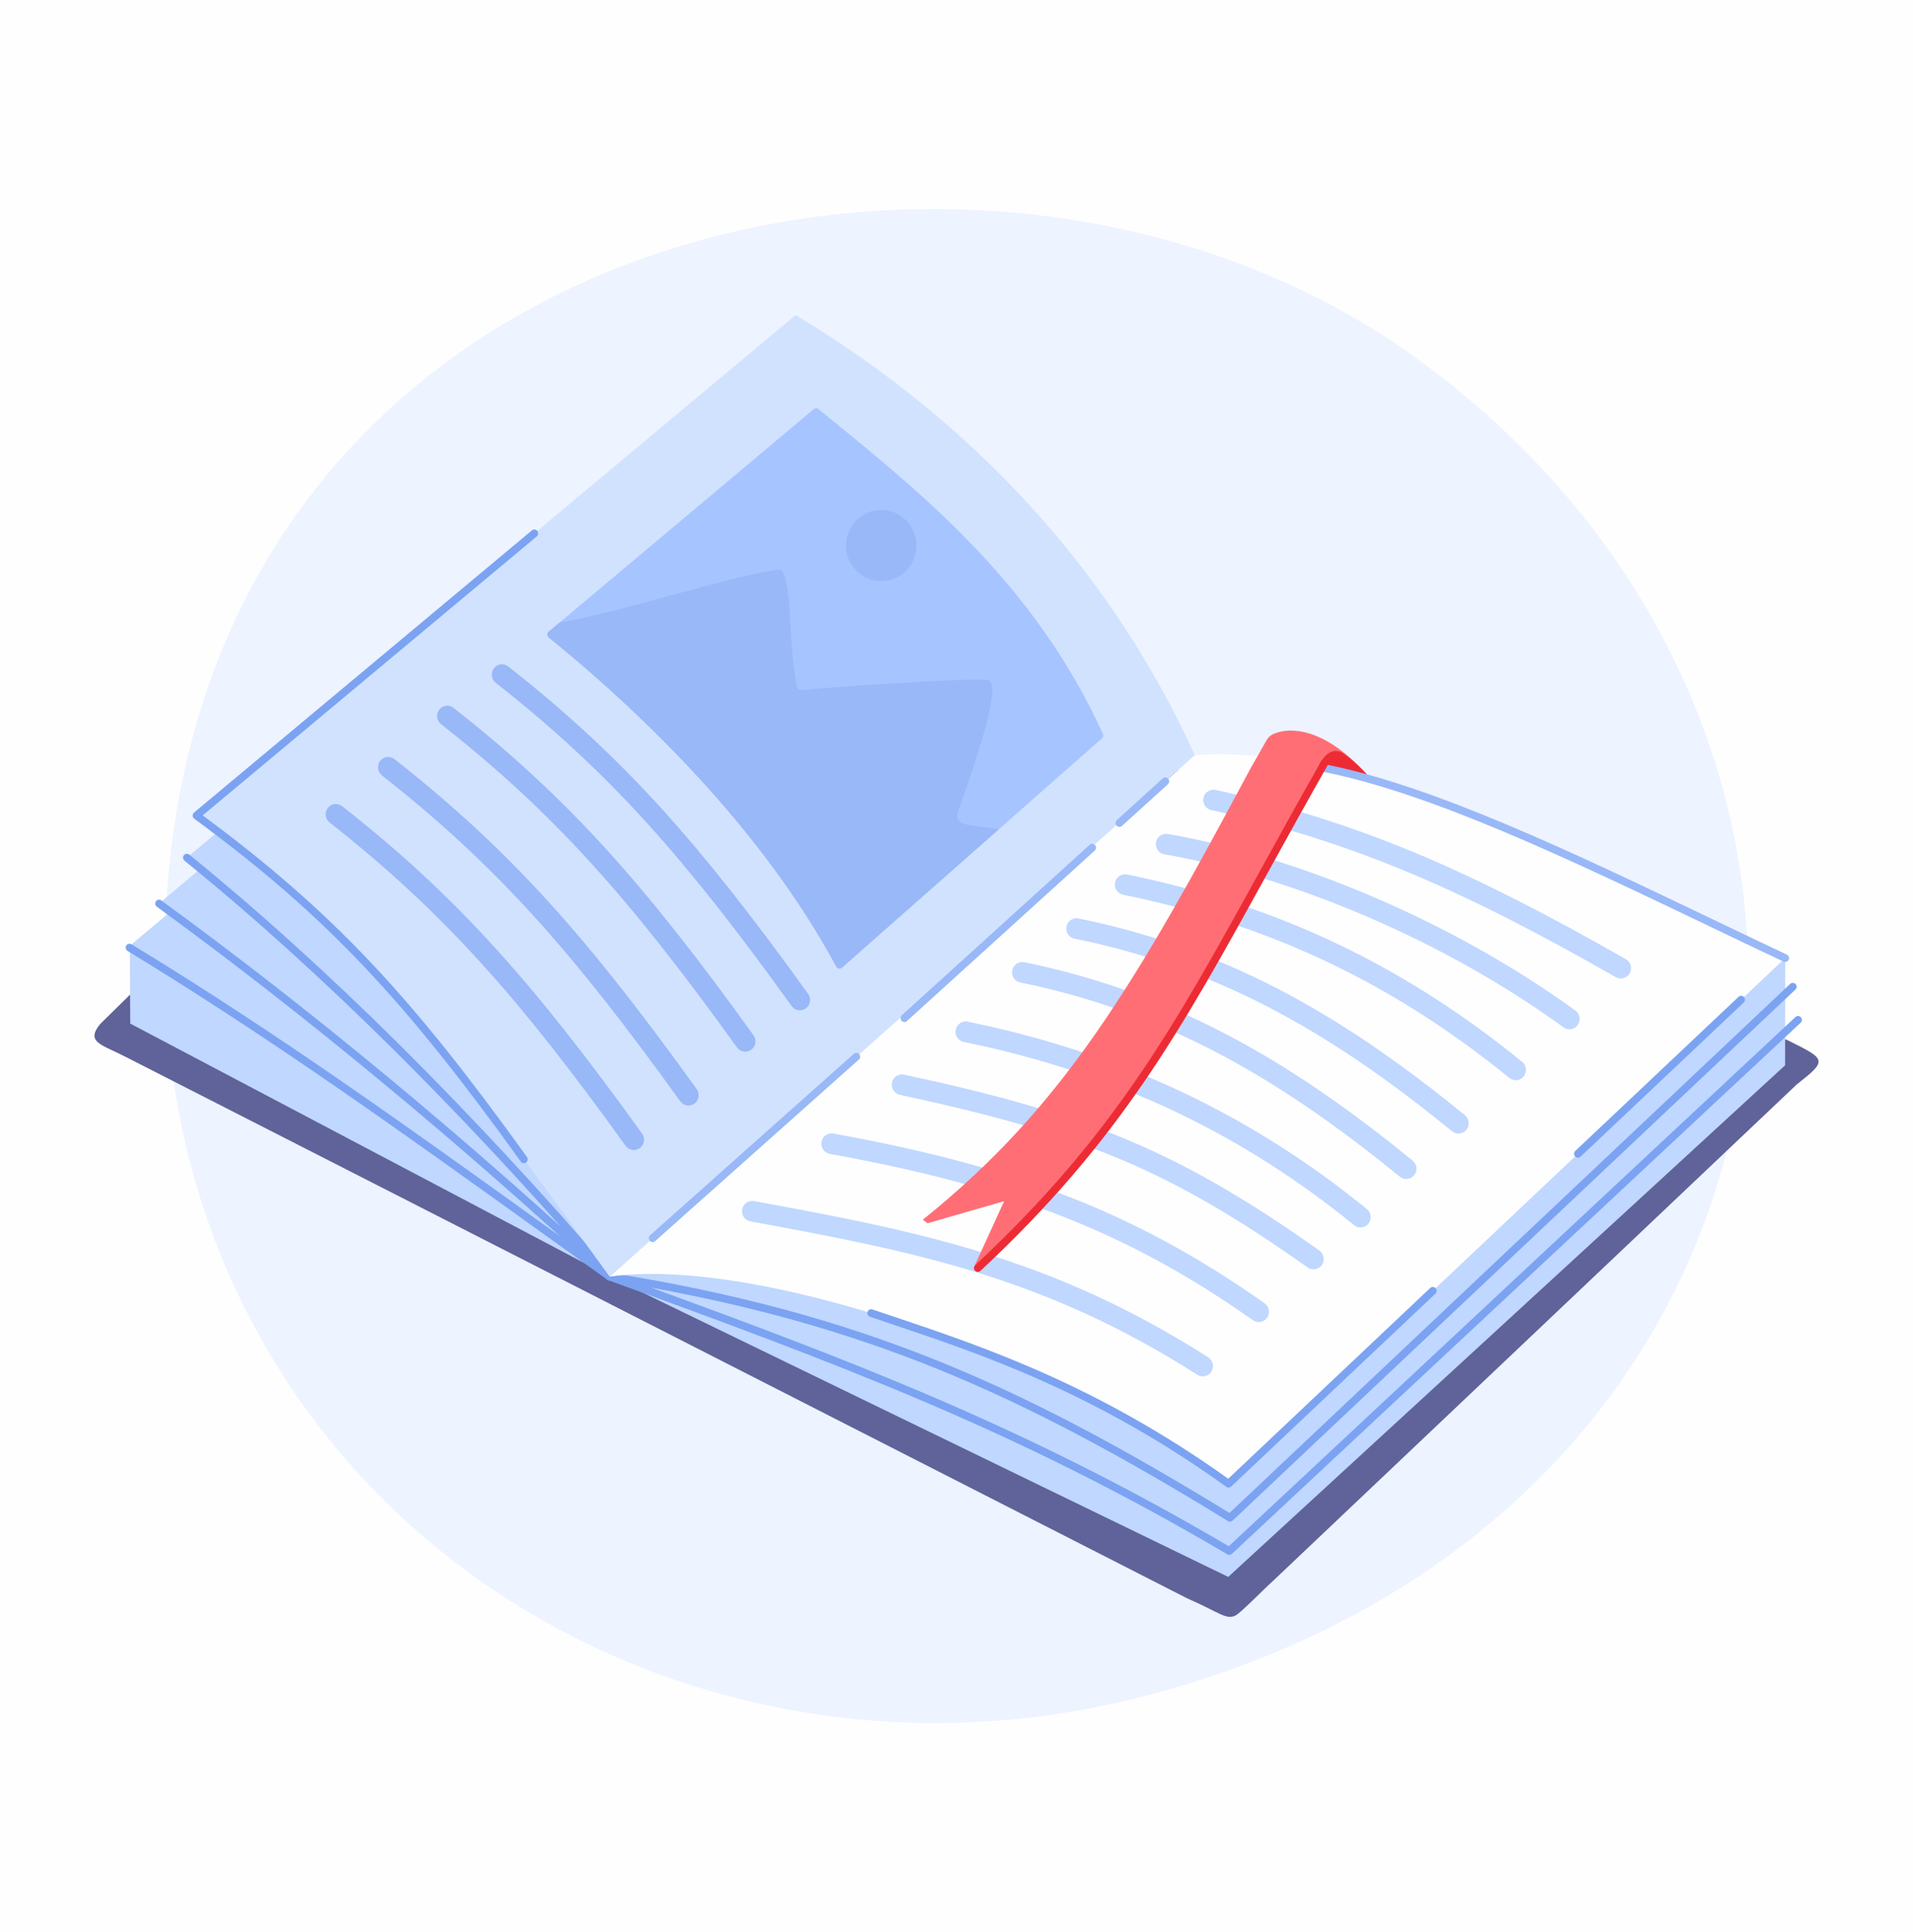 <?xml version="1.0" encoding="utf-8"?>
<!-- Generator: Adobe Illustrator 16.0.0, SVG Export Plug-In . SVG Version: 6.00 Build 0)  -->
<!DOCTYPE svg PUBLIC "-//W3C//DTD SVG 1.0//EN" "http://www.w3.org/TR/2001/REC-SVG-20010904/DTD/svg10.dtd">
<svg version="1.0" id="Layer_1" xmlns="http://www.w3.org/2000/svg" xmlns:xlink="http://www.w3.org/1999/xlink" x="0px" y="0px"
	 width="595.276px" height="601.238px" viewBox="0 0 595.276 601.238" enable-background="new 0 0 595.276 601.238"
	 xml:space="preserve">
<g>
	<rect fill-rule="evenodd" clip-rule="evenodd" fill="#FEFEFE" width="595.276" height="601.238"/>
	<path fill-rule="evenodd" clip-rule="evenodd" fill="#EDF3FF" d="M51.25,299.244C50.74,70.545,304.129,12.311,440.901,111.572
		c163.672,118.787,129.911,358.91-82.8,415.742C206.192,567.882,51.647,465.386,51.25,299.244L51.25,299.244z"/>
	<path fill-rule="evenodd" clip-rule="evenodd" fill="#5F6399" d="M42.775,307.261l-11.565,11.365
		c-4.762,5.783,0.539,6.441,7.852,10.25l330.349,168.518c9.865,4.295,12.218,6.871,15.081,5.326
		c1.757-0.945,9.184-8.59,11.594-10.707l163.02-154.547c9.582-7.531,9.27-7.73-2.579-13.629l-185.499-80.165L254.438,134.62
		L42.775,307.261z"/>
	<polygon fill-rule="evenodd" clip-rule="evenodd" fill="#C0D7FF" points="40.394,294.32 40.535,318.541 190.913,397.847 
		382.195,490.724 555.477,331.511 555.505,298.156 362.438,250.945 176.769,189.962 72.255,255.153 58.139,266.892 61.427,271.129 
		49.493,281.178 52.526,284.156 	"/>
	<path fill="#7BA3F2" d="M48.784,282.152c-0.51-0.372-0.652-1.145-0.255-1.661c0.369-0.544,1.134-0.687,1.645-0.286
		c23.669,17.235,47.282,35.703,70.186,54.683c18.624,15.432,36.794,31.18,54.113,46.84c-17.263-19.439-34.809-38.021-52.384-55.457
		c-21.571-21.357-43.228-41.027-64.687-58.434c-0.51-0.43-0.595-1.174-0.198-1.689c0.425-0.516,1.19-0.601,1.701-0.2
		c21.487,17.464,43.229,37.162,64.857,58.607c22.535,22.359,44.957,46.523,66.813,71.918c0.397,0.459,0.397,1.146-0.028,1.604
		c-0.425,0.516-1.191,0.545-1.672,0.086c-21.997-20.412-45.61-41.199-70.044-61.412C95.981,317.796,72.396,299.358,48.784,282.152
		L48.784,282.152z"/>
	<path fill="#7BA3F2" d="M39.685,295.923c-0.567-0.343-0.737-1.088-0.397-1.66c0.34-0.573,1.077-0.745,1.644-0.401
		c45.042,27.399,86.117,56.917,128.551,87.437c6.917,4.982,13.89,9.963,20.891,15.002c0.539,0.373,0.652,1.117,0.284,1.662
		c-0.397,0.543-1.134,0.686-1.672,0.285c-7.001-5.01-13.947-10.02-20.863-14.973C125.716,352.812,84.699,323.322,39.685,295.923
		L39.685,295.923z"/>
	<path fill="#7BA3F2" d="M557.064,306.173c0.482-0.43,1.248-0.402,1.701,0.086c0.426,0.486,0.426,1.23-0.085,1.689L383.556,473.203
		c-0.426,0.4-1.049,0.43-1.503,0.113c-32.797-20.154-61.54-35.73-91.757-47.869c-26.759-10.707-54.708-18.725-87.647-24.736
		c30.784,11.223,58.733,21.672,86.116,33.354c30.869,13.199,61.002,27.916,93.601,47.127L558.708,316.48
		c0.482-0.43,1.247-0.4,1.673,0.086c0.453,0.486,0.425,1.23-0.057,1.689L383.415,483.48c-0.369,0.4-0.992,0.516-1.503,0.229
		c-32.825-19.381-63.07-34.184-94.054-47.41c-31.011-13.229-62.759-24.881-98.532-37.879c-0.567-0.172-0.907-0.744-0.822-1.346
		c0.113-0.658,0.708-1.088,1.36-1.002c38.977,6.27,70.895,14.945,101.311,27.143c30.132,12.082,58.791,27.627,91.417,47.611
		L557.064,306.173z"/>
	<path fill-rule="evenodd" clip-rule="evenodd" fill="#FEFEFE" d="M371.764,234.998l-182.07,162.277
		c51.194-7.102,153.071,32.752,192.585,64.447l173.226-163.566C486.708,266.72,425.338,231.218,371.764,234.998L371.764,234.998z"/>
	<path fill="#C0D7FF" d="M233.518,380.097c-1.729-0.316-2.892-1.977-2.58-3.723s1.956-2.92,3.685-2.605
		c26.306,4.811,49.55,9.275,72.227,16.377c22.819,7.129,45.015,16.891,69.108,32.236c1.475,0.945,1.928,2.922,0.992,4.439
		c-0.935,1.488-2.891,1.945-4.365,1.002c-23.584-15.031-45.297-24.566-67.606-31.551
		C282.586,389.287,259.568,384.849,233.518,380.097L233.518,380.097z"/>
	<path fill="#C0D7FF" d="M280.006,340.701c-1.729-0.371-2.807-2.061-2.438-3.807c0.34-1.748,2.041-2.836,3.77-2.463
		c28.573,6.127,49.89,12.053,69.591,20.328c19.7,8.273,37.7,18.895,59.641,34.412c1.418,1.031,1.786,3.035,0.766,4.467
		c-0.992,1.461-2.977,1.805-4.422,0.803c-21.516-15.232-39.146-25.654-58.422-33.756
		C329.187,352.582,308.21,346.771,280.006,340.701L280.006,340.701z"/>
	<path fill="#C0D7FF" d="M299.877,324.238c-1.729-0.344-2.835-2.031-2.495-3.779c0.34-1.717,2.013-2.861,3.714-2.52
		c24.576,5.012,46.856,12.484,67.407,22.219c20.552,9.791,39.317,21.844,56.835,36.102c1.36,1.117,1.588,3.15,0.482,4.523
		c-1.105,1.375-3.09,1.604-4.451,0.488c-17.121-13.943-35.489-25.74-55.587-35.303C345.685,336.435,323.858,329.134,299.877,324.238
		L299.877,324.238z"/>
	<path fill-rule="evenodd" clip-rule="evenodd" fill="#D1E2FF" d="M61.143,253.808L247.578,98.059
		c38.183,22.904,91.588,65.105,124.187,136.939l-182.07,162.277C151.342,344.365,108.992,285.101,61.143,253.808L61.143,253.808z"/>
	<path fill="#99B8F7" d="M203.868,386.224c-0.482,0.457-1.247,0.4-1.672-0.086c-0.454-0.516-0.397-1.26,0.085-1.719l63.411-56.488
		c0.482-0.43,1.247-0.4,1.672,0.115c0.425,0.486,0.397,1.26-0.113,1.689L203.868,386.224z M282.217,317.74
		c-0.482,0.457-1.247,0.4-1.672-0.086c-0.454-0.486-0.397-1.26,0.085-1.719l58.422-53.023c0.51-0.458,1.247-0.401,1.7,0.086
		c0.426,0.487,0.397,1.26-0.085,1.689L282.217,317.74z M349.143,257.015c-0.51,0.429-1.247,0.4-1.7-0.086
		c-0.454-0.516-0.397-1.26,0.085-1.718l14.286-12.97c0.511-0.43,1.247-0.401,1.701,0.086c0.425,0.486,0.396,1.26-0.085,1.718
		L349.143,257.015z"/>
	<path fill="#C0D7FF" d="M258.208,359.082c-1.729-0.314-2.891-1.975-2.579-3.723c0.312-1.746,1.956-2.891,3.685-2.605
		c26.39,4.811,49.238,10.48,70.837,18.725c21.657,8.217,42.038,19.039,63.354,34.1c1.445,1.002,1.786,3.006,0.794,4.467
		c-0.992,1.459-2.977,1.803-4.422,0.801c-20.863-14.744-40.763-25.309-61.966-33.354
		C306.68,369.388,284.173,363.806,258.208,359.082L258.208,359.082z"/>
	<path fill="#C0D7FF" d="M317.48,305.744c-1.729-0.373-2.834-2.063-2.494-3.779c0.34-1.747,2.013-2.863,3.741-2.52
		c24.605,5.01,46.092,13.342,65.821,23.993c19.7,10.621,37.587,23.533,55.021,37.734c1.389,1.117,1.587,3.121,0.481,4.523
		c-1.077,1.375-3.09,1.574-4.45,0.486c-17.206-14-34.781-26.684-54.028-37.076C362.353,318.742,341.433,310.611,317.48,305.744
		L317.48,305.744z"/>
	<path fill="#C0D7FF" d="M334.346,292.086c-1.729-0.343-2.835-2.033-2.494-3.75c0.34-1.747,2.013-2.863,3.741-2.52
		c24.605,5.01,45.95,13.228,65.537,23.734c19.531,10.508,37.247,23.277,54.709,37.479c1.36,1.115,1.587,3.148,0.481,4.523
		c-1.105,1.373-3.118,1.604-4.479,0.486c-17.178-14-34.611-26.541-53.717-36.818C379.077,304.97,358.299,296.982,334.346,292.086
		L334.346,292.086z"/>
	<path fill="#C0D7FF" d="M349.455,278.43c-1.729-0.372-2.834-2.061-2.494-3.779c0.34-1.746,2.013-2.863,3.742-2.519
		c24.52,5.01,46.517,12.454,66.756,22.217c20.239,9.792,38.721,21.874,56.211,36.102c1.36,1.117,1.587,3.121,0.481,4.523
		c-1.105,1.375-3.118,1.576-4.479,0.488c-17.149-13.973-35.206-25.768-54.964-35.302
		C394.951,290.598,373.464,283.326,349.455,278.43L349.455,278.43z"/>
	<path fill="#C0D7FF" d="M362.325,265.861c-1.729-0.287-2.892-1.947-2.608-3.693c0.283-1.747,1.928-2.92,3.657-2.634
		c19.19,3.292,42.065,10.078,65.479,20.242c20.75,8.99,41.925,20.614,61.398,34.728c1.418,1.031,1.729,3.035,0.709,4.467
		c-1.021,1.461-3.005,1.775-4.422,0.744c-19.049-13.828-39.827-25.223-60.18-34.041
		C403.426,275.739,381.033,269.068,362.325,265.861L362.325,265.861z"/>
	<path fill="#C0D7FF" d="M376.922,252.09c-1.729-0.401-2.806-2.09-2.438-3.836c0.396-1.718,2.098-2.806,3.799-2.434
		c22.365,4.982,42.265,11.309,62.589,19.784c20.296,8.503,41.018,19.182,65.055,32.896c1.531,0.887,2.041,2.834,1.19,4.38
		c-0.878,1.547-2.806,2.09-4.337,1.203c-23.811-13.6-44.306-24.165-64.317-32.525C418.451,263.199,398.891,256.986,376.922,252.09
		L376.922,252.09z"/>
	<path fill-rule="evenodd" clip-rule="evenodd" fill="#FF6E75" d="M426.444,242.241c-12.954-14.974-23.442-15.861-28.658-14.373
		c-3.09,0.916-3.231,1.718-4.62,4.18c-1.475,2.605-3.884,6.785-4.11,7.215c-36.057,67.539-58.224,105.216-101.877,140.289
		l1.417,1.117l23.867-6.871l-9.099,19.926l0.907,0.889c14.74-10.451,38.211-38.451,59.924-72.406
		c16.81-26.284,31.437-56.403,47.226-83.287C416.523,239.894,421.398,241.039,426.444,242.241L426.444,242.241z"/>
	<path fill-rule="evenodd" clip-rule="evenodd" fill="#ED2B34" d="M426.444,242.241c-3.09-3.55-6.095-6.213-8.957-8.131
		c-2.069-0.917-4.195-0.487-6.35,2.748c-0.426,0.63-0.936,1.689-1.333,2.462l1.503-0.229
		C416.41,240.094,421.398,241.039,426.444,242.241L426.444,242.241z"/>
	<path fill="#7BA3F2" d="M165.515,165.054c0.51-0.43,1.276-0.344,1.673,0.172c0.425,0.515,0.368,1.26-0.142,1.689L63.071,253.75
		c20.353,15.031,36.595,29.174,52.129,45.58c15.846,16.75,30.898,35.875,48.784,60.724c0.397,0.545,0.255,1.318-0.255,1.689
		c-0.539,0.402-1.304,0.287-1.672-0.258c-17.83-24.793-32.825-43.832-48.586-60.495c-15.732-16.634-32.202-30.892-52.951-46.152
		c-0.113-0.086-0.198-0.172-0.312-0.286c-0.396-0.487-0.34-1.26,0.17-1.689L165.515,165.054z"/>
	<path fill="#7BA3F2" d="M270.708,409.757c-0.624-0.201-0.964-0.887-0.737-1.518c0.198-0.629,0.878-0.973,1.502-0.744
		c2.579,0.859,4.705,1.574,6.888,2.318c27.354,9.191,62.986,21.158,103.833,50.361l62.845-59.352
		c0.481-0.457,1.219-0.428,1.672,0.059c0.454,0.486,0.426,1.26-0.057,1.717l-63.553,60.01c-0.396,0.373-1.049,0.43-1.502,0.086
		c-40.876-29.404-76.621-41.4-103.975-50.59C275.074,411.246,272.608,410.416,270.708,409.757L270.708,409.757z M491.839,359.941
		c-0.482,0.457-1.247,0.43-1.701-0.059c-0.453-0.486-0.425-1.26,0.057-1.717l50.797-47.955c0.482-0.459,1.219-0.43,1.673,0.057
		c0.453,0.486,0.425,1.26-0.057,1.717L491.839,359.941z"/>
	<path fill="#99B8F7" d="M411.222,240.094c-0.652-0.114-1.077-0.744-0.964-1.403s0.737-1.088,1.389-0.973
		c33.931,6.499,78.35,27.8,121.097,48.271c7.993,3.808,15.902,7.616,23.271,11.08c0.596,0.286,0.851,1.002,0.567,1.603
		c-0.283,0.602-0.992,0.859-1.587,0.573c-7.938-3.722-15.563-7.387-23.272-11.08C489.118,267.751,444.813,246.536,411.222,240.094
		L411.222,240.094z"/>
	<path fill-rule="evenodd" clip-rule="evenodd" fill="#A6C4FF" d="M170.815,196.519l82.403-69.2
		c0.425-0.372,1.049-0.372,1.474-0.029l4.479,3.665c28.8,23.505,63.213,51.563,84.02,97.429c0.227,0.487,0.085,1.031-0.284,1.375
		l-80.9,71.347c-0.482,0.43-1.219,0.373-1.644-0.114c-0.057-0.086-0.114-0.172-0.17-0.258
		c-10.063-18.667-22.904-36.131-36.595-51.821c-17.575-20.099-36.539-37.334-52.838-50.533c-0.51-0.401-0.567-1.145-0.17-1.661
		C170.646,196.633,170.73,196.576,170.815,196.519L170.815,196.519z"/>
	<path fill-rule="evenodd" clip-rule="evenodd" fill="#99B8F7" d="M170.815,196.519l3.345-2.834
		c15.704-2.262,57.09-15.546,68.485-16.462c1.502-0.115,2.608,5.955,3.005,11.796c0.397,5.897,0.624,13.427,1.531,19.669
		c1.077,7.215,0.368,6.213,5.527,5.783c15.959-1.346,52.441-3.722,54.907-2.749c3.033,1.231,0.368,13.113-9.468,40.741
		c-1.757,4.925,3.969,4.066,12.643,5.612l-48.784,43.031c-0.482,0.43-1.219,0.373-1.644-0.114c-0.057-0.086-0.114-0.172-0.17-0.258
		c-10.063-18.667-22.904-36.131-36.595-51.821c-17.575-20.099-36.539-37.334-52.838-50.533c-0.51-0.401-0.567-1.145-0.17-1.661
		C170.646,196.633,170.73,196.576,170.815,196.519L170.815,196.519z"/>
	<path fill="#99B8F7" d="M154.261,212.494c-1.389-1.088-1.644-3.121-0.567-4.523s3.062-1.661,4.45-0.573
		c17.972,14.115,32.967,28,47.679,44.177c14.655,16.176,28.998,34.557,45.666,57.747c1.021,1.432,0.708,3.436-0.709,4.467
		c-1.417,1.059-3.43,0.744-4.45-0.717c-16.526-22.989-30.728-41.198-45.184-57.146C186.689,240.037,171.95,226.38,154.261,212.494
		L154.261,212.494z"/>
	<path fill="#99B8F7" d="M137.225,225.349c-1.389-1.088-1.644-3.092-0.539-4.495c1.077-1.403,3.062-1.661,4.45-0.573
		c17.972,14.115,32.967,28,47.679,44.176c14.655,16.148,28.999,34.557,45.667,57.719c1.021,1.461,0.708,3.465-0.709,4.494
		c-1.445,1.061-3.43,0.717-4.45-0.715c-16.526-22.99-30.728-41.199-45.212-57.146C169.682,252.92,154.913,239.264,137.225,225.349
		L137.225,225.349z"/>
	<path fill="#99B8F7" d="M118.856,241.325c-1.389-1.117-1.644-3.121-0.567-4.524s3.062-1.661,4.451-0.573
		c18.113,14.229,33.222,28.201,48.047,44.521c14.797,16.291,29.226,34.842,46.035,58.206c1.021,1.432,0.709,3.436-0.708,4.467
		c-1.417,1.059-3.43,0.744-4.45-0.717c-16.668-23.162-30.983-41.542-45.553-57.604C151.54,269.096,136.687,255.325,118.856,241.325
		L118.856,241.325z"/>
	<path fill="#99B8F7" d="M102.557,255.955c-1.389-1.088-1.644-3.121-0.539-4.523c1.077-1.403,3.062-1.632,4.451-0.544
		c17.972,14.086,32.967,27.972,47.679,44.176c14.655,16.148,28.999,34.557,45.666,57.719c1.021,1.432,0.709,3.465-0.708,4.496
		c-1.446,1.029-3.43,0.715-4.451-0.717c-16.526-22.99-30.728-41.229-45.212-57.146C135.014,283.526,120.246,269.869,102.557,255.955
		L102.557,255.955z"/>
	<path fill-rule="evenodd" clip-rule="evenodd" fill="#99B8F7" d="M274.224,180.857c6.038,0,10.941-4.981,10.941-11.08
		s-4.904-11.08-10.941-11.08c-6.066,0-10.97,4.982-10.97,11.08S268.157,180.857,274.224,180.857L274.224,180.857z"/>
	<path fill="#ED2B34" d="M411.081,236.973c0.312-0.601,1.049-0.802,1.615-0.458c0.567,0.343,0.766,1.059,0.426,1.632
		c-6.804,11.996-13.012,23.248-18.851,33.841c-26.617,48.357-45.666,82.943-89.206,123.511c-0.482,0.457-1.248,0.4-1.673-0.086
		c-0.453-0.486-0.425-1.23,0.057-1.689c43.257-40.311,62.221-74.754,88.753-122.91C397.984,260.307,404.135,249.141,411.081,236.973
		L411.081,236.973z"/>
</g>
</svg>
